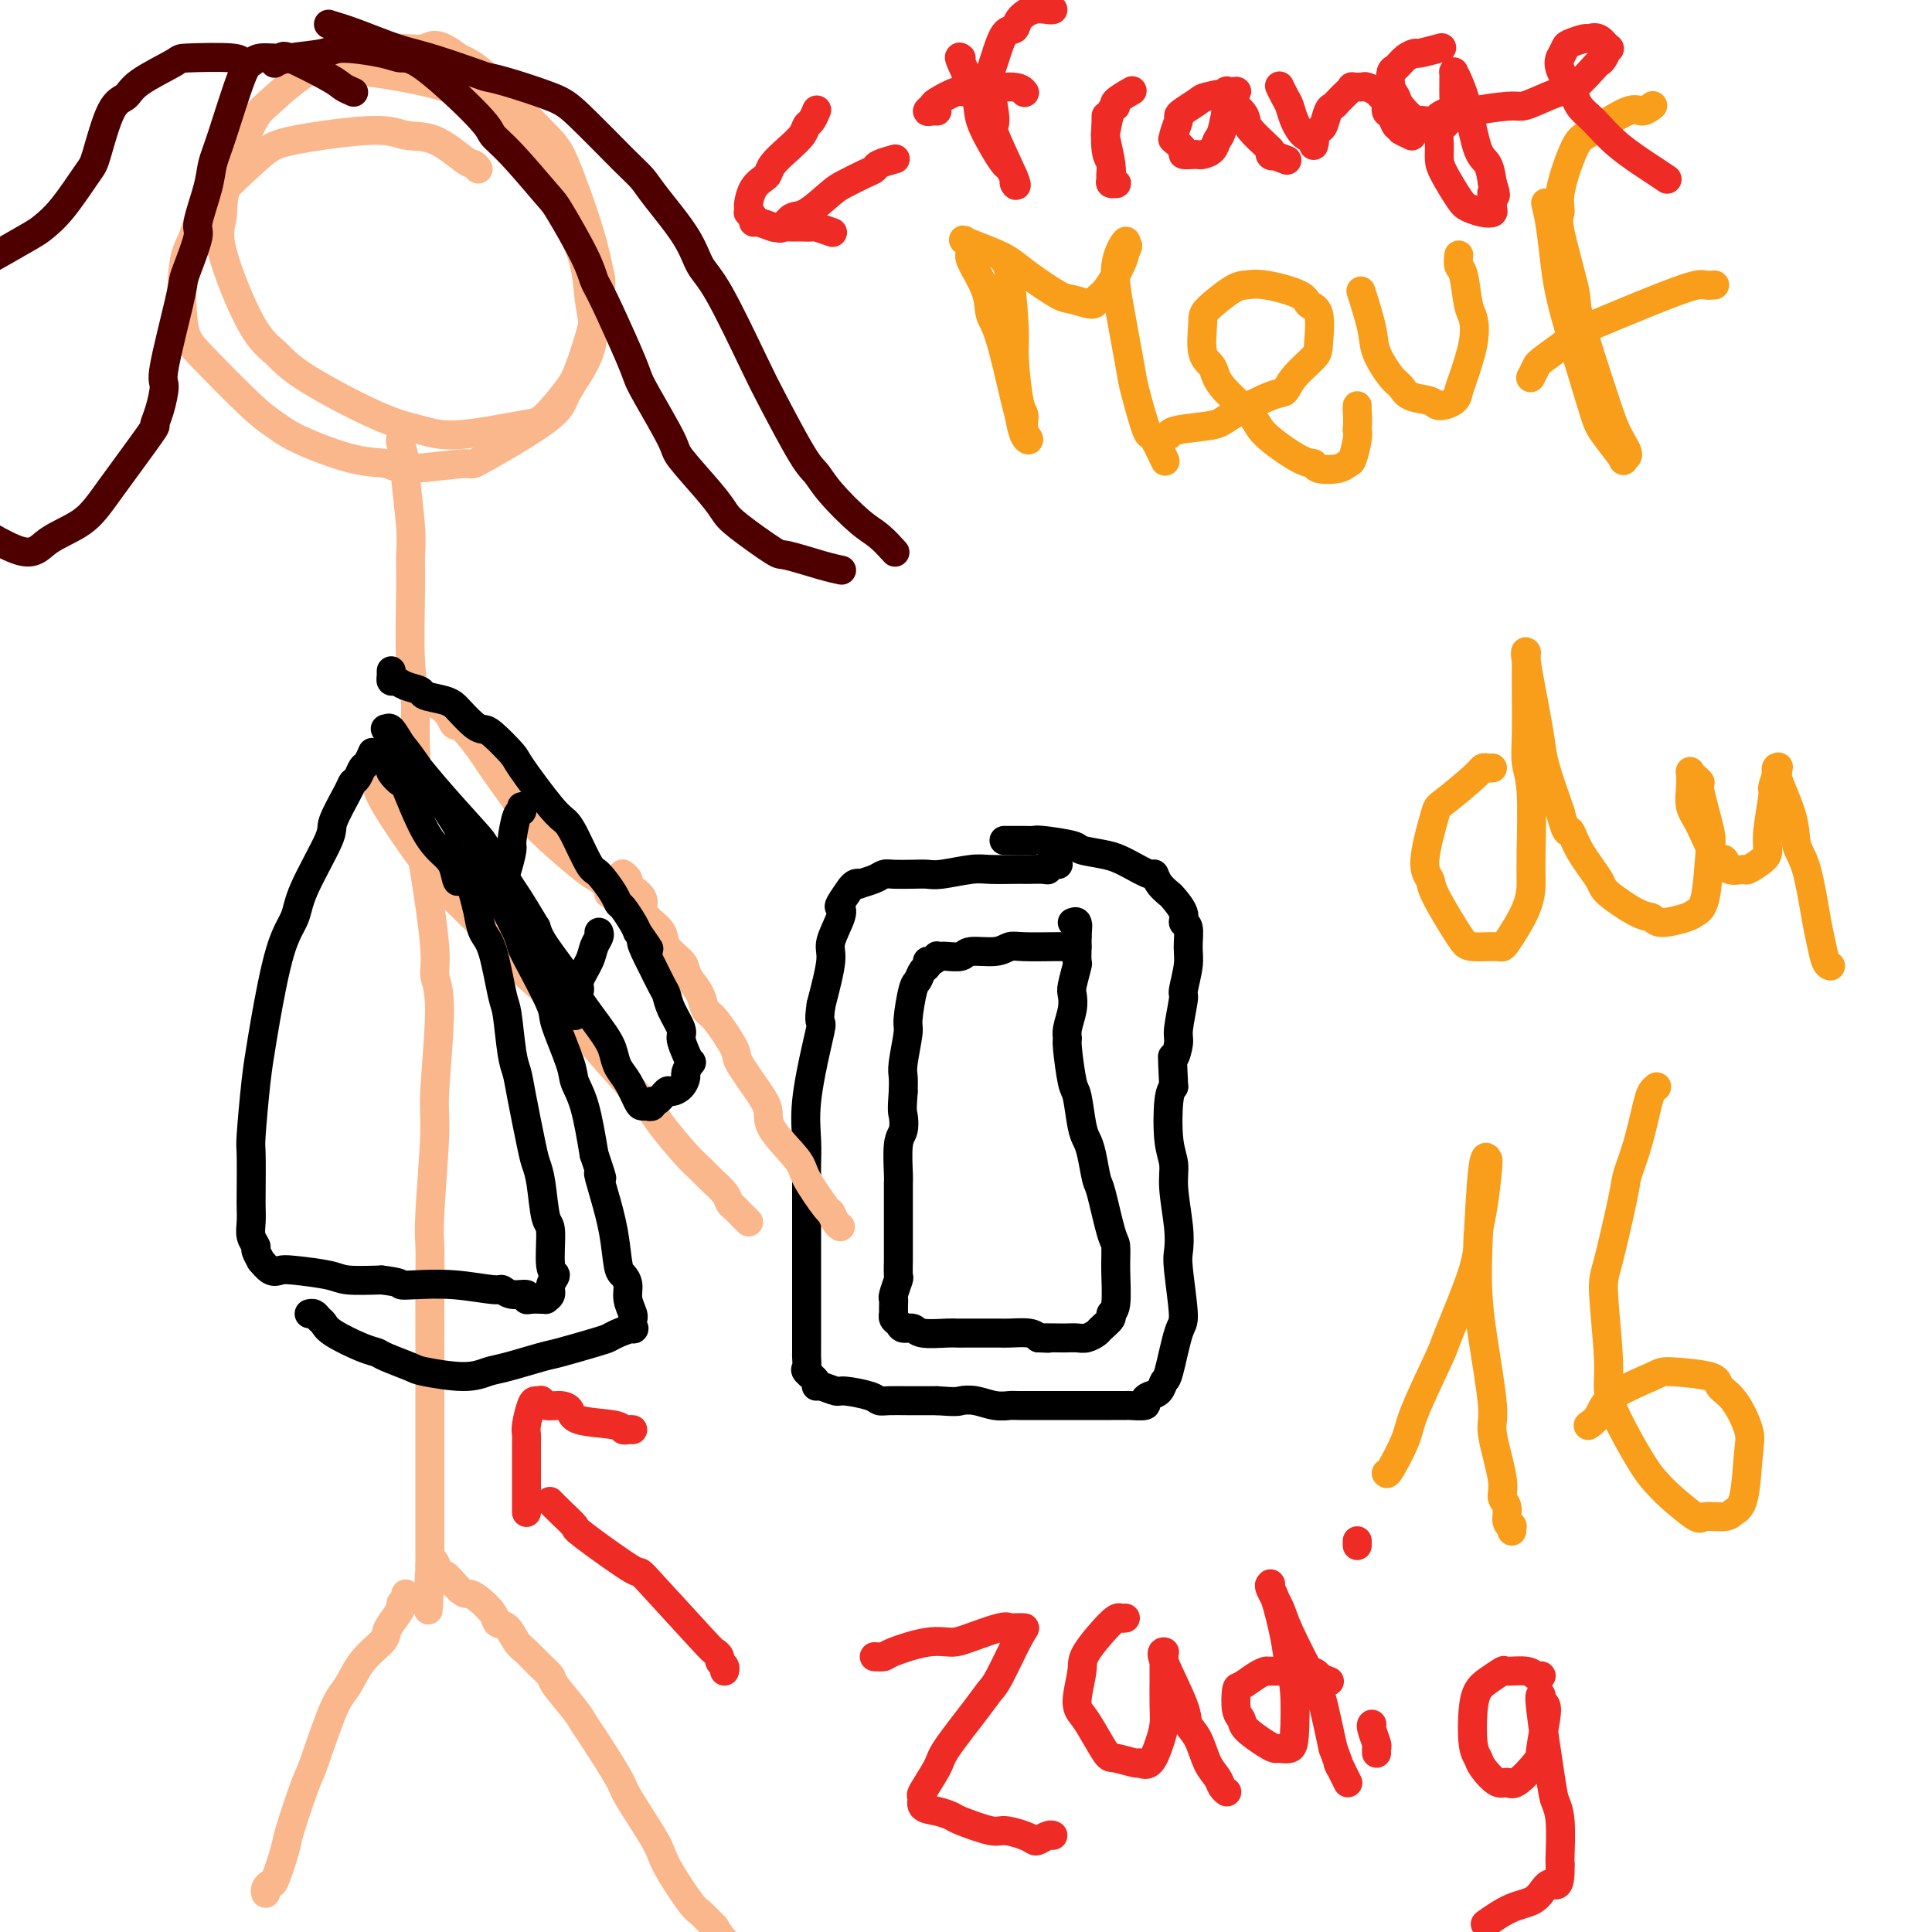 <svg viewBox='0 0 400 400' version='1.1' xmlns='http://www.w3.org/2000/svg' xmlns:xlink='http://www.w3.org/1999/xlink'><g fill='none' stroke='rgb(0,0,0)' stroke-width='6' stroke-linecap='round' stroke-linejoin='round'><path d='M219,179c0.082,-0.008 0.165,-0.016 0,0c-0.165,0.016 -0.576,0.057 -1,0c-0.424,-0.057 -0.859,-0.211 -1,0c-0.141,0.211 0.012,0.789 0,1c-0.012,0.211 -0.187,0.057 -1,0c-0.813,-0.057 -2.262,-0.016 -3,0c-0.738,0.016 -0.764,0.008 -1,0c-0.236,-0.008 -0.682,-0.016 -2,0c-1.318,0.016 -3.510,0.057 -5,0c-1.490,-0.057 -2.279,-0.211 -4,0c-1.721,0.211 -4.373,0.788 -6,1c-1.627,0.212 -2.230,0.060 -3,0c-0.770,-0.060 -1.706,-0.026 -3,0c-1.294,0.026 -2.945,0.046 -4,0c-1.055,-0.046 -1.515,-0.157 -2,0c-0.485,0.157 -0.996,0.583 -2,1c-1.004,0.417 -2.502,0.827 -3,1c-0.498,0.173 0.003,0.109 0,0c-0.003,-0.109 -0.509,-0.265 -1,0c-0.491,0.265 -0.967,0.950 -1,1c-0.033,0.050 0.375,-0.534 0,0c-0.375,0.534 -1.535,2.186 -2,3c-0.465,0.814 -0.235,0.790 0,1c0.235,0.210 0.475,0.654 0,2c-0.475,1.346 -1.666,3.593 -2,5c-0.334,1.407 0.190,1.973 0,4c-0.190,2.027 -1.095,5.513 -2,9'/><path d='M170,208c-0.591,4.000 -0.067,3.501 0,4c0.067,0.499 -0.322,1.996 -1,5c-0.678,3.004 -1.646,7.515 -2,11c-0.354,3.485 -0.095,5.945 0,8c0.095,2.055 0.025,3.705 0,5c-0.025,1.295 -0.007,2.234 0,3c0.007,0.766 0.002,1.358 0,3c-0.002,1.642 -0.000,4.335 0,6c0.000,1.665 0.000,2.302 0,3c-0.000,0.698 -0.000,1.458 0,3c0.000,1.542 0.000,3.867 0,5c-0.000,1.133 -0.000,1.073 0,2c0.000,0.927 0.000,2.840 0,4c-0.000,1.160 -0.000,1.567 0,2c0.000,0.433 0.001,0.894 0,2c-0.001,1.106 -0.002,2.859 0,4c0.002,1.141 0.008,1.671 0,2c-0.008,0.329 -0.031,0.456 0,1c0.031,0.544 0.114,1.504 0,2c-0.114,0.496 -0.426,0.529 0,1c0.426,0.471 1.592,1.379 2,2c0.408,0.621 0.060,0.954 0,1c-0.060,0.046 0.169,-0.194 1,0c0.831,0.194 2.265,0.823 3,1c0.735,0.177 0.770,-0.096 2,0c1.230,0.096 3.655,0.562 5,1c1.345,0.438 1.609,0.850 2,1c0.391,0.150 0.909,0.040 2,0c1.091,-0.040 2.755,-0.011 4,0c1.245,0.011 2.070,0.003 3,0c0.930,-0.003 1.965,-0.002 3,0'/><path d='M194,290c4.252,0.326 4.382,0.140 5,0c0.618,-0.140 1.726,-0.234 3,0c1.274,0.234 2.716,0.795 4,1c1.284,0.205 2.410,0.055 3,0c0.590,-0.055 0.645,-0.015 2,0c1.355,0.015 4.011,0.004 5,0c0.989,-0.004 0.313,-0.001 1,0c0.687,0.001 2.738,0.000 4,0c1.262,-0.000 1.736,-0.000 2,0c0.264,0.000 0.316,0.000 1,0c0.684,-0.000 1.998,-0.000 3,0c1.002,0.000 1.691,0.001 2,0c0.309,-0.001 0.236,-0.003 1,0c0.764,0.003 2.364,0.012 3,0c0.636,-0.012 0.307,-0.043 1,0c0.693,0.043 2.410,0.162 3,0c0.590,-0.162 0.055,-0.604 0,-1c-0.055,-0.396 0.370,-0.747 1,-1c0.630,-0.253 1.466,-0.407 2,-1c0.534,-0.593 0.766,-1.626 1,-2c0.234,-0.374 0.469,-0.091 1,-2c0.531,-1.909 1.359,-6.012 2,-8c0.641,-1.988 1.096,-1.861 1,-4c-0.096,-2.139 -0.743,-6.543 -1,-9c-0.257,-2.457 -0.125,-2.967 0,-4c0.125,-1.033 0.243,-2.588 0,-5c-0.243,-2.412 -0.847,-5.682 -1,-8c-0.153,-2.318 0.145,-3.683 0,-5c-0.145,-1.317 -0.731,-2.585 -1,-5c-0.269,-2.415 -0.220,-5.976 0,-8c0.220,-2.024 0.610,-2.512 1,-3'/><path d='M243,225c-0.375,-8.472 -0.312,-6.150 0,-6c0.312,0.150 0.872,-1.870 1,-3c0.128,-1.130 -0.176,-1.368 0,-3c0.176,-1.632 0.833,-4.658 1,-6c0.167,-1.342 -0.156,-0.999 0,-2c0.156,-1.001 0.790,-3.345 1,-5c0.210,-1.655 -0.003,-2.622 0,-4c0.003,-1.378 0.223,-3.166 0,-4c-0.223,-0.834 -0.889,-0.712 -1,-1c-0.111,-0.288 0.335,-0.985 0,-2c-0.335,-1.015 -1.449,-2.347 -2,-3c-0.551,-0.653 -0.539,-0.627 -1,-1c-0.461,-0.373 -1.393,-1.147 -2,-2c-0.607,-0.853 -0.887,-1.787 -1,-2c-0.113,-0.213 -0.059,0.294 -1,0c-0.941,-0.294 -2.877,-1.388 -4,-2c-1.123,-0.612 -1.432,-0.742 -2,-1c-0.568,-0.258 -1.395,-0.643 -3,-1c-1.605,-0.357 -3.990,-0.684 -5,-1c-1.010,-0.316 -0.646,-0.621 -2,-1c-1.354,-0.379 -4.425,-0.834 -6,-1c-1.575,-0.166 -1.655,-0.045 -2,0c-0.345,0.045 -0.954,0.012 -2,0c-1.046,-0.012 -2.528,-0.003 -3,0c-0.472,0.003 0.065,0.001 0,0c-0.065,-0.001 -0.733,-0.000 -1,0c-0.267,0.000 -0.134,0.000 0,0'/><path d='M223,196c-0.214,-0.001 -0.427,-0.001 -1,0c-0.573,0.001 -1.505,0.004 -2,0c-0.495,-0.004 -0.553,-0.016 -2,0c-1.447,0.016 -4.284,0.061 -6,0c-1.716,-0.061 -2.312,-0.227 -3,0c-0.688,0.227 -1.467,0.845 -3,1c-1.533,0.155 -3.821,-0.155 -5,0c-1.179,0.155 -1.248,0.774 -2,1c-0.752,0.226 -2.187,0.060 -3,0c-0.813,-0.060 -1.005,-0.012 -1,0c0.005,0.012 0.208,-0.012 0,0c-0.208,0.012 -0.825,0.059 -1,0c-0.175,-0.059 0.094,-0.224 0,0c-0.094,0.224 -0.550,0.838 -1,1c-0.450,0.162 -0.894,-0.126 -1,0c-0.106,0.126 0.125,0.668 0,1c-0.125,0.332 -0.607,0.455 -1,1c-0.393,0.545 -0.698,1.511 -1,2c-0.302,0.489 -0.603,0.500 -1,2c-0.397,1.500 -0.891,4.487 -1,6c-0.109,1.513 0.167,1.550 0,3c-0.167,1.450 -0.776,4.314 -1,6c-0.224,1.686 -0.064,2.196 0,3c0.064,0.804 0.032,1.902 0,3'/><path d='M187,226c-0.326,4.223 -0.140,4.279 0,5c0.140,0.721 0.234,2.105 0,3c-0.234,0.895 -0.795,1.300 -1,3c-0.205,1.700 -0.055,4.694 0,6c0.055,1.306 0.015,0.923 0,2c-0.015,1.077 -0.004,3.613 0,5c0.004,1.387 0.001,1.626 0,2c-0.001,0.374 -0.001,0.882 0,2c0.001,1.118 0.001,2.847 0,4c-0.001,1.153 -0.004,1.731 0,2c0.004,0.269 0.015,0.229 0,1c-0.015,0.771 -0.057,2.352 0,3c0.057,0.648 0.211,0.364 0,1c-0.211,0.636 -0.788,2.194 -1,3c-0.212,0.806 -0.058,0.860 0,1c0.058,0.140 0.019,0.366 0,1c-0.019,0.634 -0.017,1.677 0,2c0.017,0.323 0.050,-0.072 0,0c-0.050,0.072 -0.182,0.612 0,1c0.182,0.388 0.679,0.626 1,1c0.321,0.374 0.467,0.885 1,1c0.533,0.115 1.452,-0.165 2,0c0.548,0.165 0.724,0.776 2,1c1.276,0.224 3.651,0.060 5,0c1.349,-0.060 1.672,-0.016 2,0c0.328,0.016 0.662,0.004 2,0c1.338,-0.004 3.682,0.002 5,0c1.318,-0.002 1.611,-0.011 2,0c0.389,0.011 0.874,0.041 2,0c1.126,-0.041 2.893,-0.155 4,0c1.107,0.155 1.553,0.577 2,1'/><path d='M215,277c3.783,0.155 1.240,0.042 1,0c-0.240,-0.042 1.824,-0.015 3,0c1.176,0.015 1.466,0.016 2,0c0.534,-0.016 1.314,-0.049 2,0c0.686,0.049 1.279,0.182 2,0c0.721,-0.182 1.570,-0.677 2,-1c0.430,-0.323 0.441,-0.472 1,-1c0.559,-0.528 1.667,-1.434 2,-2c0.333,-0.566 -0.109,-0.793 0,-1c0.109,-0.207 0.769,-0.395 1,-2c0.231,-1.605 0.035,-4.626 0,-7c-0.035,-2.374 0.093,-4.102 0,-5c-0.093,-0.898 -0.406,-0.965 -1,-3c-0.594,-2.035 -1.469,-6.039 -2,-8c-0.531,-1.961 -0.720,-1.878 -1,-3c-0.280,-1.122 -0.652,-3.450 -1,-5c-0.348,-1.550 -0.671,-2.321 -1,-3c-0.329,-0.679 -0.662,-1.267 -1,-3c-0.338,-1.733 -0.680,-4.612 -1,-6c-0.320,-1.388 -0.618,-1.284 -1,-3c-0.382,-1.716 -0.848,-5.251 -1,-7c-0.152,-1.749 0.011,-1.712 0,-2c-0.011,-0.288 -0.195,-0.901 0,-2c0.195,-1.099 0.770,-2.684 1,-4c0.230,-1.316 0.114,-2.362 0,-3c-0.114,-0.638 -0.227,-0.867 0,-2c0.227,-1.133 0.793,-3.170 1,-4c0.207,-0.830 0.056,-0.454 0,-1c-0.056,-0.546 -0.016,-2.013 0,-3c0.016,-0.987 0.008,-1.493 0,-2'/><path d='M223,194c0.293,-3.951 0.027,-2.327 0,-2c-0.027,0.327 0.185,-0.643 0,-1c-0.185,-0.357 -0.767,-0.102 -1,0c-0.233,0.102 -0.116,0.051 0,0'/></g>
<g fill='none' stroke='rgb(251,183,140)' stroke-width='6' stroke-linecap='round' stroke-linejoin='round'><path d='M174,254c-0.309,-0.183 -0.618,-0.367 -1,-1c-0.382,-0.633 -0.839,-1.716 -1,-2c-0.161,-0.284 -0.028,0.230 -1,-1c-0.972,-1.230 -3.049,-4.206 -4,-6c-0.951,-1.794 -0.778,-2.407 -2,-4c-1.222,-1.593 -3.841,-4.166 -5,-6c-1.159,-1.834 -0.860,-2.929 -1,-4c-0.140,-1.071 -0.720,-2.117 -2,-4c-1.280,-1.883 -3.259,-4.604 -4,-6c-0.741,-1.396 -0.244,-1.466 -1,-3c-0.756,-1.534 -2.767,-4.533 -4,-6c-1.233,-1.467 -1.690,-1.403 -2,-2c-0.310,-0.597 -0.472,-1.853 -1,-3c-0.528,-1.147 -1.421,-2.183 -2,-3c-0.579,-0.817 -0.845,-1.416 -1,-2c-0.155,-0.584 -0.200,-1.154 -1,-2c-0.800,-0.846 -2.356,-1.970 -3,-3c-0.644,-1.030 -0.375,-1.967 -1,-3c-0.625,-1.033 -2.143,-2.161 -3,-3c-0.857,-0.839 -1.052,-1.391 -1,-2c0.052,-0.609 0.350,-1.277 0,-2c-0.350,-0.723 -1.348,-1.500 -2,-2c-0.652,-0.500 -0.959,-0.722 -1,-1c-0.041,-0.278 0.185,-0.611 0,-1c-0.185,-0.389 -0.781,-0.836 -1,-1c-0.219,-0.164 -0.063,-0.047 0,0c0.063,0.047 0.031,0.023 0,0'/><path d='M83,90c-0.009,0.422 -0.017,0.844 0,1c0.017,0.156 0.061,0.046 0,0c-0.061,-0.046 -0.227,-0.029 0,1c0.227,1.029 0.846,3.070 1,4c0.154,0.930 -0.156,0.750 0,3c0.156,2.250 0.778,6.929 1,10c0.222,3.071 0.045,4.534 0,6c-0.045,1.466 0.044,2.936 0,7c-0.044,4.064 -0.220,10.722 0,15c0.220,4.278 0.837,6.174 1,8c0.163,1.826 -0.130,3.580 0,9c0.130,5.420 0.681,14.507 1,19c0.319,4.493 0.407,4.394 1,8c0.593,3.606 1.691,10.918 2,15c0.309,4.082 -0.170,4.934 0,6c0.170,1.066 0.988,2.345 1,7c0.012,4.655 -0.781,12.687 -1,17c-0.219,4.313 0.138,4.908 0,9c-0.138,4.092 -0.769,11.682 -1,16c-0.231,4.318 -0.062,5.363 0,7c0.062,1.637 0.017,3.865 0,8c-0.017,4.135 -0.004,10.176 0,14c0.004,3.824 0.001,5.432 0,7c-0.001,1.568 -0.000,3.098 0,7c0.000,3.902 0.000,10.177 0,13c-0.000,2.823 -0.000,2.196 0,4c0.000,1.804 0.000,6.040 0,8c-0.000,1.960 -0.000,1.643 0,2c0.000,0.357 0.000,1.388 0,2c-0.000,0.612 -0.000,0.806 0,1'/><path d='M89,324c-0.426,17.944 -0.490,5.305 0,1c0.490,-4.305 1.533,-0.277 2,1c0.467,1.277 0.356,-0.199 1,0c0.644,0.199 2.041,2.071 3,3c0.959,0.929 1.478,0.915 2,1c0.522,0.085 1.046,0.267 2,1c0.954,0.733 2.338,2.015 3,3c0.662,0.985 0.603,1.671 1,2c0.397,0.329 1.248,0.301 2,1c0.752,0.699 1.403,2.124 2,3c0.597,0.876 1.140,1.203 2,2c0.860,0.797 2.037,2.062 3,3c0.963,0.938 1.711,1.547 2,2c0.289,0.453 0.120,0.748 1,2c0.880,1.252 2.809,3.460 4,5c1.191,1.540 1.643,2.411 2,3c0.357,0.589 0.620,0.895 2,3c1.380,2.105 3.876,6.009 5,8c1.124,1.991 0.875,2.067 2,4c1.125,1.933 3.623,5.721 5,8c1.377,2.279 1.631,3.050 2,4c0.369,0.950 0.851,2.079 2,4c1.149,1.921 2.963,4.632 4,6c1.037,1.368 1.296,1.391 2,2c0.704,0.609 1.852,1.805 3,3'/><path d='M148,399c5.393,8.416 1.876,3.457 1,2c-0.876,-1.457 0.889,0.589 2,2c1.111,1.411 1.568,2.188 2,3c0.432,0.812 0.838,1.661 1,2c0.162,0.339 0.081,0.170 0,0'/><path d='M84,330c0.127,0.319 0.255,0.638 0,1c-0.255,0.362 -0.892,0.767 -1,1c-0.108,0.233 0.312,0.294 0,1c-0.312,0.706 -1.357,2.059 -2,3c-0.643,0.941 -0.884,1.472 -1,2c-0.116,0.528 -0.108,1.052 -1,2c-0.892,0.948 -2.685,2.320 -4,4c-1.315,1.680 -2.153,3.669 -3,5c-0.847,1.331 -1.703,2.005 -3,5c-1.297,2.995 -3.034,8.313 -4,11c-0.966,2.687 -1.162,2.744 -2,5c-0.838,2.256 -2.319,6.712 -3,9c-0.681,2.288 -0.561,2.406 -1,4c-0.439,1.594 -1.438,4.662 -2,6c-0.562,1.338 -0.687,0.946 -1,1c-0.313,0.054 -0.815,0.553 -1,1c-0.185,0.447 -0.053,0.842 0,1c0.053,0.158 0.026,0.079 0,0'/><path d='M99,35c-0.336,-0.426 -0.672,-0.851 -1,-1c-0.328,-0.149 -0.647,-0.020 -2,-1c-1.353,-0.980 -3.741,-3.069 -6,-4c-2.259,-0.931 -4.388,-0.704 -6,-1c-1.612,-0.296 -2.707,-1.115 -7,-1c-4.293,0.115 -11.784,1.163 -16,2c-4.216,0.837 -5.156,1.462 -8,4c-2.844,2.538 -7.593,6.987 -10,10c-2.407,3.013 -2.472,4.589 -3,6c-0.528,1.411 -1.520,2.657 -2,6c-0.480,3.343 -0.449,8.784 0,12c0.449,3.216 1.314,4.207 4,7c2.686,2.793 7.192,7.388 10,10c2.808,2.612 3.920,3.241 5,4c1.080,0.759 2.130,1.649 5,3c2.870,1.351 7.559,3.164 11,4c3.441,0.836 5.633,0.696 7,1c1.367,0.304 1.909,1.054 5,1c3.091,-0.054 8.730,-0.910 11,-1c2.270,-0.090 1.169,0.587 4,-1c2.831,-1.587 9.593,-5.437 13,-8c3.407,-2.563 3.460,-3.839 4,-5c0.540,-1.161 1.568,-2.209 3,-6c1.432,-3.791 3.268,-10.327 4,-14c0.732,-3.673 0.360,-4.482 0,-6c-0.360,-1.518 -0.707,-3.744 -2,-8c-1.293,-4.256 -3.532,-10.543 -5,-14c-1.468,-3.457 -2.164,-4.085 -5,-7c-2.836,-2.915 -7.810,-8.119 -11,-11c-3.190,-2.881 -4.595,-3.441 -6,-4'/><path d='M95,12c-4.747,-3.840 -5.614,-2.440 -7,-2c-1.386,0.440 -3.290,-0.081 -7,0c-3.710,0.081 -9.228,0.766 -14,3c-4.772,2.234 -8.800,6.019 -11,8c-2.200,1.981 -2.571,2.158 -4,5c-1.429,2.842 -3.915,8.349 -5,12c-1.085,3.651 -0.768,5.445 -1,7c-0.232,1.555 -1.012,2.871 0,7c1.012,4.129 3.816,11.070 6,15c2.184,3.930 3.748,4.848 5,6c1.252,1.152 2.191,2.536 6,5c3.809,2.464 10.488,6.007 15,8c4.512,1.993 6.857,2.435 9,3c2.143,0.565 4.084,1.254 8,1c3.916,-0.254 9.809,-1.450 13,-2c3.191,-0.550 3.681,-0.454 6,-3c2.319,-2.546 6.467,-7.734 8,-12c1.533,-4.266 0.451,-7.610 0,-11c-0.451,-3.390 -0.271,-6.825 -3,-13c-2.729,-6.175 -8.367,-15.091 -12,-20c-3.633,-4.909 -5.261,-5.813 -7,-7c-1.739,-1.187 -3.590,-2.658 -8,-4c-4.410,-1.342 -11.380,-2.553 -15,-3c-3.620,-0.447 -3.892,-0.128 -4,0c-0.108,0.128 -0.054,0.064 0,0'/><path d='M126,185c0.185,-0.215 0.369,-0.431 0,-1c-0.369,-0.569 -1.293,-1.492 -2,-2c-0.707,-0.508 -1.198,-0.602 -3,-2c-1.802,-1.398 -4.914,-4.100 -7,-6c-2.086,-1.900 -3.147,-2.997 -4,-4c-0.853,-1.003 -1.500,-1.913 -3,-4c-1.500,-2.087 -3.855,-5.353 -5,-7c-1.145,-1.647 -1.080,-1.677 -2,-3c-0.920,-1.323 -2.827,-3.941 -4,-5c-1.173,-1.059 -1.614,-0.561 -2,-1c-0.386,-0.439 -0.717,-1.817 -2,-3c-1.283,-1.183 -3.519,-2.173 -5,-3c-1.481,-0.827 -2.206,-1.492 -3,-2c-0.794,-0.508 -1.655,-0.859 -2,-1c-0.345,-0.141 -0.172,-0.070 0,0'/><path d='M77,159c-0.095,0.675 -0.190,1.350 0,2c0.190,0.650 0.666,1.276 1,2c0.334,0.724 0.528,1.545 2,4c1.472,2.455 4.224,6.545 6,9c1.776,2.455 2.577,3.276 3,4c0.423,0.724 0.469,1.351 3,4c2.531,2.649 7.547,7.319 10,10c2.453,2.681 2.342,3.373 5,6c2.658,2.627 8.085,7.189 11,10c2.915,2.811 3.319,3.869 4,5c0.681,1.131 1.639,2.334 4,5c2.361,2.666 6.126,6.796 8,9c1.874,2.204 1.858,2.481 3,4c1.142,1.519 3.444,4.281 5,6c1.556,1.719 2.367,2.397 3,3c0.633,0.603 1.087,1.131 2,2c0.913,0.869 2.286,2.078 3,3c0.714,0.922 0.769,1.557 1,2c0.231,0.443 0.636,0.693 1,1c0.364,0.307 0.685,0.670 1,1c0.315,0.330 0.623,0.627 1,1c0.377,0.373 0.822,0.821 1,1c0.178,0.179 0.089,0.090 0,0'/></g>
<g fill='none' stroke='rgb(78,0,0)' stroke-width='6' stroke-linecap='round' stroke-linejoin='round'><path d='M73,19c0.198,0.085 0.396,0.170 0,0c-0.396,-0.170 -1.388,-0.597 -2,-1c-0.612,-0.403 -0.846,-0.784 -3,-2c-2.154,-1.216 -6.227,-3.268 -8,-4c-1.773,-0.732 -1.245,-0.146 -2,0c-0.755,0.146 -2.794,-0.149 -4,0c-1.206,0.149 -1.579,0.742 -2,1c-0.421,0.258 -0.891,0.181 -2,3c-1.109,2.819 -2.856,8.533 -4,12c-1.144,3.467 -1.686,4.686 -2,6c-0.314,1.314 -0.399,2.722 -1,5c-0.601,2.278 -1.717,5.426 -2,7c-0.283,1.574 0.266,1.574 0,3c-0.266,1.426 -1.349,4.276 -2,6c-0.651,1.724 -0.871,2.320 -1,3c-0.129,0.680 -0.169,1.444 -1,5c-0.831,3.556 -2.454,9.903 -3,13c-0.546,3.097 -0.014,2.942 0,4c0.014,1.058 -0.488,3.329 -1,5c-0.512,1.671 -1.032,2.743 -1,3c0.032,0.257 0.617,-0.300 -1,2c-1.617,2.300 -5.437,7.456 -8,11c-2.563,3.544 -3.869,5.477 -6,7c-2.131,1.523 -5.087,2.635 -7,4c-1.913,1.365 -2.784,2.983 -6,2c-3.216,-0.983 -8.776,-4.567 -11,-6c-2.224,-1.433 -1.112,-0.717 0,0'/><path d='M57,13c-0.144,0.093 -0.289,0.185 0,0c0.289,-0.185 1.011,-0.648 3,-1c1.989,-0.352 5.245,-0.593 7,-1c1.755,-0.407 2.008,-0.979 4,-1c1.992,-0.021 5.722,0.508 8,1c2.278,0.492 3.102,0.948 4,1c0.898,0.052 1.869,-0.301 5,2c3.131,2.301 8.421,7.257 11,10c2.579,2.743 2.445,3.272 3,4c0.555,0.728 1.798,1.655 4,4c2.202,2.345 5.364,6.108 7,8c1.636,1.892 1.748,1.913 3,4c1.252,2.087 3.645,6.239 5,9c1.355,2.761 1.672,4.130 2,5c0.328,0.870 0.666,1.242 2,4c1.334,2.758 3.662,7.903 5,11c1.338,3.097 1.685,4.145 2,5c0.315,0.855 0.598,1.517 2,4c1.402,2.483 3.921,6.787 5,9c1.079,2.213 0.717,2.334 2,4c1.283,1.666 4.212,4.875 6,7c1.788,2.125 2.435,3.164 3,4c0.565,0.836 1.049,1.467 3,3c1.951,1.533 5.370,3.966 7,5c1.630,1.034 1.470,0.669 3,1c1.530,0.331 4.750,1.357 7,2c2.250,0.643 3.529,0.904 4,1c0.471,0.096 0.135,0.027 0,0c-0.135,-0.027 -0.067,-0.014 0,0'/><path d='M68,5c1.775,0.544 3.549,1.088 6,2c2.451,0.912 5.578,2.193 8,3c2.422,0.807 4.139,1.140 7,2c2.861,0.860 6.864,2.248 9,3c2.136,0.752 2.403,0.869 3,1c0.597,0.131 1.525,0.275 4,1c2.475,0.725 6.497,2.031 9,3c2.503,0.969 3.486,1.601 6,4c2.514,2.399 6.560,6.564 9,9c2.440,2.436 3.275,3.142 4,4c0.725,0.858 1.339,1.867 3,4c1.661,2.133 4.370,5.389 6,8c1.630,2.611 2.180,4.576 3,6c0.820,1.424 1.910,2.306 4,6c2.090,3.694 5.179,10.201 7,14c1.821,3.799 2.374,4.891 4,8c1.626,3.109 4.325,8.235 6,11c1.675,2.765 2.327,3.169 3,4c0.673,0.831 1.368,2.090 3,4c1.632,1.910 4.200,4.471 6,6c1.800,1.529 2.831,2.027 4,3c1.169,0.973 2.477,2.421 3,3c0.523,0.579 0.262,0.290 0,0'/><path d='M51,13c-0.459,0.112 -0.917,0.224 -1,0c-0.083,-0.224 0.211,-0.785 -2,-1c-2.211,-0.215 -6.927,-0.083 -9,0c-2.073,0.083 -1.504,0.117 -3,1c-1.496,0.883 -5.056,2.616 -7,4c-1.944,1.384 -2.273,2.418 -3,3c-0.727,0.582 -1.851,0.713 -3,3c-1.149,2.287 -2.323,6.732 -3,9c-0.677,2.268 -0.857,2.359 -2,4c-1.143,1.641 -3.248,4.832 -5,7c-1.752,2.168 -3.151,3.313 -4,4c-0.849,0.687 -1.147,0.918 -3,2c-1.853,1.082 -5.261,3.017 -7,4c-1.739,0.983 -1.808,1.013 -4,1c-2.192,-0.013 -6.507,-0.070 -9,0c-2.493,0.070 -3.163,0.266 -4,0c-0.837,-0.266 -1.841,-0.995 -3,-1c-1.159,-0.005 -2.474,0.713 -3,1c-0.526,0.287 -0.263,0.144 0,0'/></g>
<g fill='none' stroke='rgb(249,158,27)' stroke-width='6' stroke-linecap='round' stroke-linejoin='round'><path d='M208,54c-0.081,-0.036 -0.163,-0.073 0,0c0.163,0.073 0.570,0.255 1,3c0.430,2.745 0.885,8.051 1,11c0.115,2.949 -0.108,3.540 0,6c0.108,2.460 0.548,6.789 1,9c0.452,2.211 0.916,2.305 1,3c0.084,0.695 -0.213,1.990 0,3c0.213,1.010 0.938,1.736 1,2c0.062,0.264 -0.537,0.067 -1,-1c-0.463,-1.067 -0.790,-3.003 -1,-4c-0.210,-0.997 -0.302,-1.055 -1,-4c-0.698,-2.945 -2.000,-8.777 -3,-12c-1.000,-3.223 -1.696,-3.837 -2,-5c-0.304,-1.163 -0.215,-2.873 -1,-5c-0.785,-2.127 -2.444,-4.669 -3,-6c-0.556,-1.331 -0.011,-1.451 0,-2c0.011,-0.549 -0.513,-1.527 -1,-2c-0.487,-0.473 -0.937,-0.442 0,0c0.937,0.442 3.260,1.294 5,2c1.740,0.706 2.897,1.266 4,2c1.103,0.734 2.151,1.644 4,3c1.849,1.356 4.500,3.159 6,4c1.500,0.841 1.848,0.721 3,1c1.152,0.279 3.107,0.959 4,1c0.893,0.041 0.724,-0.556 1,-1c0.276,-0.444 0.997,-0.735 2,-2c1.003,-1.265 2.286,-3.504 3,-5c0.714,-1.496 0.857,-2.248 1,-3'/><path d='M233,52c1.048,-1.818 0.169,-0.863 0,-1c-0.169,-0.137 0.373,-1.367 0,-1c-0.373,0.367 -1.663,2.329 -2,5c-0.337,2.671 0.277,6.050 1,10c0.723,3.950 1.554,8.470 2,11c0.446,2.530 0.505,3.071 1,5c0.495,1.929 1.425,5.246 2,7c0.575,1.754 0.793,1.944 1,2c0.207,0.056 0.402,-0.023 1,1c0.598,1.023 1.599,3.150 2,4c0.401,0.850 0.200,0.425 0,0'/><path d='M242,90c-0.031,0.091 -0.062,0.181 0,0c0.062,-0.181 0.215,-0.635 2,-1c1.785,-0.365 5.200,-0.641 7,-1c1.800,-0.359 1.985,-0.799 4,-2c2.015,-1.201 5.860,-3.161 8,-4c2.140,-0.839 2.575,-0.557 3,-1c0.425,-0.443 0.839,-1.609 2,-3c1.161,-1.391 3.070,-3.005 4,-4c0.930,-0.995 0.881,-1.370 1,-3c0.119,-1.630 0.404,-4.514 0,-6c-0.404,-1.486 -1.498,-1.575 -2,-2c-0.502,-0.425 -0.411,-1.186 -2,-2c-1.589,-0.814 -4.856,-1.680 -7,-2c-2.144,-0.320 -3.165,-0.094 -4,0c-0.835,0.094 -1.485,0.054 -3,1c-1.515,0.946 -3.896,2.876 -5,4c-1.104,1.124 -0.930,1.442 -1,3c-0.070,1.558 -0.386,4.357 0,6c0.386,1.643 1.472,2.129 2,3c0.528,0.871 0.499,2.127 2,4c1.501,1.873 4.532,4.362 6,6c1.468,1.638 1.373,2.426 3,4c1.627,1.574 4.975,3.935 7,5c2.025,1.065 2.728,0.835 3,1c0.272,0.165 0.115,0.724 1,1c0.885,0.276 2.812,0.267 4,0c1.188,-0.267 1.638,-0.793 2,-1c0.362,-0.207 0.636,-0.094 1,-1c0.364,-0.906 0.818,-2.830 1,-4c0.182,-1.170 0.091,-1.585 0,-2'/><path d='M281,89c0.155,-1.774 0.042,-3.208 0,-4c-0.042,-0.792 -0.012,-0.940 0,-1c0.012,-0.060 0.006,-0.030 0,0'/><path d='M282,61c-0.217,-0.678 -0.434,-1.357 0,0c0.434,1.357 1.517,4.749 2,7c0.483,2.251 0.364,3.362 1,5c0.636,1.638 2.028,3.802 3,5c0.972,1.198 1.525,1.429 2,2c0.475,0.571 0.873,1.481 2,2c1.127,0.519 2.983,0.645 4,1c1.017,0.355 1.194,0.939 2,1c0.806,0.061 2.241,-0.400 3,-1c0.759,-0.600 0.841,-1.340 1,-2c0.159,-0.660 0.394,-1.242 1,-3c0.606,-1.758 1.584,-4.693 2,-7c0.416,-2.307 0.269,-3.984 0,-5c-0.269,-1.016 -0.660,-1.369 -1,-3c-0.340,-1.631 -0.627,-4.540 -1,-6c-0.373,-1.460 -0.831,-1.470 -1,-2c-0.169,-0.530 -0.048,-1.580 0,-2c0.048,-0.420 0.024,-0.210 0,0'/><path d='M320,42c0.333,1.384 0.666,2.769 1,5c0.334,2.231 0.668,5.309 1,8c0.332,2.691 0.661,4.995 2,10c1.339,5.005 3.688,12.711 5,17c1.312,4.289 1.586,5.163 2,6c0.414,0.837 0.967,1.639 2,3c1.033,1.361 2.547,3.282 3,4c0.453,0.718 -0.156,0.234 0,0c0.156,-0.234 1.078,-0.217 1,-1c-0.078,-0.783 -1.157,-2.367 -2,-4c-0.843,-1.633 -1.451,-3.314 -3,-8c-1.549,-4.686 -4.038,-12.375 -5,-16c-0.962,-3.625 -0.395,-3.186 -1,-6c-0.605,-2.814 -2.380,-8.880 -3,-12c-0.620,-3.120 -0.084,-3.295 0,-4c0.084,-0.705 -0.283,-1.942 0,-4c0.283,-2.058 1.216,-4.939 2,-7c0.784,-2.061 1.419,-3.302 2,-4c0.581,-0.698 1.109,-0.853 3,-2c1.891,-1.147 5.146,-3.287 7,-4c1.854,-0.713 2.307,0.000 3,0c0.693,-0.000 1.627,-0.714 2,-1c0.373,-0.286 0.187,-0.143 0,0'/><path d='M355,59c-0.700,0.054 -1.399,0.109 -2,0c-0.601,-0.109 -1.102,-0.381 -5,1c-3.898,1.381 -11.192,4.416 -15,6c-3.808,1.584 -4.131,1.717 -6,3c-1.869,1.283 -5.284,3.715 -7,5c-1.716,1.285 -1.731,1.423 -2,2c-0.269,0.577 -0.791,1.593 -1,2c-0.209,0.407 -0.104,0.203 0,0'/><path d='M309,159c-0.324,0.022 -0.649,0.044 -1,0c-0.351,-0.044 -0.730,-0.153 -1,0c-0.270,0.153 -0.433,0.569 -2,2c-1.567,1.431 -4.539,3.877 -6,5c-1.461,1.123 -1.412,0.923 -2,3c-0.588,2.077 -1.815,6.430 -2,9c-0.185,2.570 0.671,3.358 1,4c0.329,0.642 0.130,1.138 1,3c0.870,1.862 2.807,5.089 4,7c1.193,1.911 1.640,2.505 2,3c0.360,0.495 0.632,0.891 2,1c1.368,0.109 3.830,-0.070 5,0c1.170,0.070 1.046,0.389 2,-1c0.954,-1.389 2.984,-4.485 4,-7c1.016,-2.515 1.018,-4.450 1,-6c-0.018,-1.550 -0.057,-2.715 0,-6c0.057,-3.285 0.212,-8.689 0,-12c-0.212,-3.311 -0.789,-4.530 -1,-6c-0.211,-1.470 -0.057,-3.193 0,-6c0.057,-2.807 0.015,-6.700 0,-9c-0.015,-2.300 -0.004,-3.008 0,-4c0.004,-0.992 -0.001,-2.268 0,-3c0.001,-0.732 0.007,-0.920 0,-1c-0.007,-0.080 -0.027,-0.052 0,0c0.027,0.052 0.100,0.127 0,0c-0.100,-0.127 -0.372,-0.457 0,2c0.372,2.457 1.388,7.700 2,11c0.612,3.300 0.819,4.658 1,6c0.181,1.342 0.338,2.669 1,5c0.662,2.331 1.831,5.665 3,9'/><path d='M323,168c1.477,5.703 1.669,3.959 2,4c0.331,0.041 0.799,1.866 2,4c1.201,2.134 3.134,4.576 4,6c0.866,1.424 0.666,1.829 2,3c1.334,1.171 4.202,3.110 6,4c1.798,0.890 2.527,0.733 3,1c0.473,0.267 0.690,0.959 2,1c1.310,0.041 3.712,-0.567 5,-1c1.288,-0.433 1.462,-0.691 2,-1c0.538,-0.309 1.441,-0.671 2,-3c0.559,-2.329 0.774,-6.627 1,-9c0.226,-2.373 0.463,-2.821 0,-5c-0.463,-2.179 -1.627,-6.089 -2,-8c-0.373,-1.911 0.044,-1.825 0,-2c-0.044,-0.175 -0.549,-0.612 -1,-1c-0.451,-0.388 -0.848,-0.725 -1,-1c-0.152,-0.275 -0.060,-0.486 0,0c0.060,0.486 0.086,1.669 0,3c-0.086,1.331 -0.285,2.809 0,4c0.285,1.191 1.054,2.094 2,4c0.946,1.906 2.069,4.814 3,6c0.931,1.186 1.671,0.652 2,1c0.329,0.348 0.246,1.580 1,2c0.754,0.420 2.345,0.027 3,0c0.655,-0.027 0.376,0.311 1,0c0.624,-0.311 2.152,-1.272 3,-2c0.848,-0.728 1.014,-1.223 1,-2c-0.014,-0.777 -0.210,-1.837 0,-4c0.210,-2.163 0.826,-5.428 1,-7c0.174,-1.572 -0.093,-1.449 0,-2c0.093,-0.551 0.547,-1.775 1,-3'/><path d='M368,160c0.452,-2.720 0.081,-0.520 0,0c-0.081,0.520 0.128,-0.639 0,-1c-0.128,-0.361 -0.592,0.077 0,2c0.592,1.923 2.238,5.332 3,8c0.762,2.668 0.638,4.596 1,6c0.362,1.404 1.211,2.285 2,5c0.789,2.715 1.518,7.263 2,10c0.482,2.737 0.717,3.661 1,5c0.283,1.339 0.615,3.091 1,4c0.385,0.909 0.824,0.974 1,1c0.176,0.026 0.088,0.013 0,0'/><path d='M287,305c0.105,0.160 0.209,0.320 1,-1c0.791,-1.320 2.268,-4.120 3,-6c0.732,-1.880 0.717,-2.840 2,-6c1.283,-3.160 3.863,-8.518 5,-11c1.137,-2.482 0.830,-2.087 2,-5c1.170,-2.913 3.816,-9.134 5,-13c1.184,-3.866 0.905,-5.376 1,-7c0.095,-1.624 0.562,-3.362 1,-6c0.438,-2.638 0.847,-6.177 1,-8c0.153,-1.823 0.052,-1.929 0,-2c-0.052,-0.071 -0.053,-0.107 0,0c0.053,0.107 0.159,0.357 0,0c-0.159,-0.357 -0.585,-1.322 -1,2c-0.415,3.322 -0.821,10.932 -1,16c-0.179,5.068 -0.131,7.595 0,10c0.131,2.405 0.346,4.689 1,9c0.654,4.311 1.749,10.648 2,14c0.251,3.352 -0.340,3.717 0,6c0.340,2.283 1.612,6.482 2,9c0.388,2.518 -0.106,3.353 0,4c0.106,0.647 0.813,1.105 1,2c0.187,0.895 -0.146,2.226 0,3c0.146,0.774 0.771,0.991 1,1c0.229,0.009 0.062,-0.190 0,0c-0.062,0.190 -0.018,0.769 0,1c0.018,0.231 0.009,0.116 0,0'/><path d='M343,225c-0.354,0.281 -0.709,0.562 -1,1c-0.291,0.438 -0.519,1.034 -1,3c-0.481,1.966 -1.216,5.301 -2,8c-0.784,2.699 -1.618,4.763 -2,6c-0.382,1.237 -0.314,1.649 -1,5c-0.686,3.351 -2.128,9.641 -3,13c-0.872,3.359 -1.174,3.788 -1,7c0.174,3.212 0.823,9.206 1,13c0.177,3.794 -0.118,5.388 0,7c0.118,1.612 0.648,3.242 2,6c1.352,2.758 3.525,6.644 5,9c1.475,2.356 2.251,3.182 3,4c0.749,0.818 1.471,1.628 3,3c1.529,1.372 3.867,3.307 5,4c1.133,0.693 1.063,0.145 2,0c0.937,-0.145 2.880,0.113 4,0c1.120,-0.113 1.416,-0.597 2,-1c0.584,-0.403 1.455,-0.727 2,-3c0.545,-2.273 0.763,-6.496 1,-9c0.237,-2.504 0.494,-3.288 0,-5c-0.494,-1.712 -1.740,-4.353 -3,-6c-1.260,-1.647 -2.533,-2.300 -3,-3c-0.467,-0.700 -0.127,-1.446 -2,-2c-1.873,-0.554 -5.959,-0.915 -8,-1c-2.041,-0.085 -2.036,0.107 -4,1c-1.964,0.893 -5.898,2.487 -8,4c-2.102,1.513 -2.374,2.946 -3,4c-0.626,1.054 -1.608,1.730 -2,2c-0.392,0.270 -0.196,0.135 0,0'/></g>
<g fill='none' stroke='rgb(0,0,0)' stroke-width='6' stroke-linecap='round' stroke-linejoin='round'><path d='M77,156c0.089,-0.211 0.178,-0.421 0,0c-0.178,0.421 -0.623,1.474 -1,2c-0.377,0.526 -0.687,0.526 -1,1c-0.313,0.474 -0.629,1.422 -1,2c-0.371,0.578 -0.796,0.786 -1,1c-0.204,0.214 -0.186,0.433 -1,2c-0.814,1.567 -2.461,4.482 -3,6c-0.539,1.518 0.031,1.638 -1,4c-1.031,2.362 -3.663,6.966 -5,10c-1.337,3.034 -1.380,4.499 -2,6c-0.620,1.501 -1.816,3.037 -3,7c-1.184,3.963 -2.356,10.354 -3,14c-0.644,3.646 -0.761,4.546 -1,6c-0.239,1.454 -0.600,3.463 -1,7c-0.400,3.537 -0.839,8.603 -1,11c-0.161,2.397 -0.044,2.126 0,4c0.044,1.874 0.016,5.893 0,8c-0.016,2.107 -0.019,2.303 0,3c0.019,0.697 0.062,1.893 0,3c-0.062,1.107 -0.228,2.123 0,3c0.228,0.877 0.852,1.616 1,2c0.148,0.384 -0.178,0.415 0,1c0.178,0.585 0.862,1.725 1,2c0.138,0.275 -0.269,-0.316 0,0c0.269,0.316 1.213,1.538 2,2c0.787,0.462 1.418,0.162 2,0c0.582,-0.162 1.115,-0.188 3,0c1.885,0.188 5.123,0.589 7,1c1.877,0.411 2.393,0.832 4,1c1.607,0.168 4.303,0.084 7,0'/><path d='M79,265c4.379,0.531 3.827,0.859 4,1c0.173,0.141 1.070,0.094 3,0c1.930,-0.094 4.893,-0.237 8,0c3.107,0.237 6.359,0.852 8,1c1.641,0.148 1.671,-0.171 2,0c0.329,0.171 0.958,0.830 2,1c1.042,0.170 2.499,-0.151 3,0c0.501,0.151 0.047,0.772 0,1c-0.047,0.228 0.312,0.062 1,0c0.688,-0.062 1.705,-0.019 2,0c0.295,0.019 -0.133,0.014 0,0c0.133,-0.014 0.825,-0.035 1,0c0.175,0.035 -0.167,0.128 0,0c0.167,-0.128 0.844,-0.476 1,-1c0.156,-0.524 -0.210,-1.224 0,-2c0.210,-0.776 0.996,-1.628 1,-2c0.004,-0.372 -0.773,-0.263 -1,-2c-0.227,-1.737 0.095,-5.319 0,-7c-0.095,-1.681 -0.607,-1.461 -1,-3c-0.393,-1.539 -0.669,-4.838 -1,-7c-0.331,-2.162 -0.719,-3.185 -1,-4c-0.281,-0.815 -0.457,-1.420 -1,-4c-0.543,-2.580 -1.454,-7.136 -2,-10c-0.546,-2.864 -0.726,-4.038 -1,-5c-0.274,-0.962 -0.640,-1.712 -1,-4c-0.360,-2.288 -0.712,-6.113 -1,-8c-0.288,-1.887 -0.510,-1.836 -1,-4c-0.490,-2.164 -1.247,-6.544 -2,-9c-0.753,-2.456 -1.501,-2.987 -2,-4c-0.499,-1.013 -0.750,-2.506 -1,-4'/><path d='M99,189c-3.185,-13.413 -3.649,-8.447 -4,-7c-0.351,1.447 -0.589,-0.626 -1,-2c-0.411,-1.374 -0.993,-2.049 -2,-3c-1.007,-0.951 -2.438,-2.177 -4,-5c-1.562,-2.823 -3.256,-7.243 -4,-9c-0.744,-1.757 -0.539,-0.853 -1,-1c-0.461,-0.147 -1.588,-1.346 -2,-2c-0.412,-0.654 -0.111,-0.764 0,-1c0.111,-0.236 0.030,-0.599 0,-1c-0.030,-0.401 -0.008,-0.839 0,-1c0.008,-0.161 0.002,-0.046 0,0c-0.002,0.046 -0.001,0.023 0,0'/></g>
<g fill='none' stroke='rgb(238,43,36)' stroke-width='6' stroke-linecap='round' stroke-linejoin='round'><path d='M131,296c-0.317,-0.026 -0.634,-0.052 -1,0c-0.366,0.052 -0.782,0.182 -1,0c-0.218,-0.182 -0.237,-0.675 -2,-1c-1.763,-0.325 -5.271,-0.483 -7,-1c-1.729,-0.517 -1.678,-1.392 -2,-2c-0.322,-0.608 -1.018,-0.947 -2,-1c-0.982,-0.053 -2.252,0.182 -3,0c-0.748,-0.182 -0.975,-0.782 -1,-1c-0.025,-0.218 0.151,-0.056 0,0c-0.151,0.056 -0.629,0.004 -1,0c-0.371,-0.004 -0.635,0.038 -1,1c-0.365,0.962 -0.830,2.843 -1,4c-0.170,1.157 -0.046,1.589 0,2c0.046,0.411 0.012,0.799 0,2c-0.012,1.201 -0.003,3.213 0,4c0.003,0.787 0.001,0.350 0,1c-0.001,0.650 -0.000,2.388 0,3c0.000,0.612 0.000,0.098 0,0c-0.000,-0.098 -0.000,0.221 0,1c0.000,0.779 0.000,2.017 0,3c-0.000,0.983 -0.000,1.709 0,2c0.000,0.291 0.000,0.145 0,0'/><path d='M114,311c-0.130,-0.136 -0.260,-0.272 0,0c0.260,0.272 0.911,0.951 2,2c1.089,1.049 2.618,2.467 3,3c0.382,0.533 -0.382,0.180 2,2c2.382,1.820 7.910,5.811 10,7c2.090,1.189 0.741,-0.425 3,2c2.259,2.425 8.126,8.887 11,12c2.874,3.113 2.756,2.876 3,3c0.244,0.124 0.850,0.608 1,1c0.150,0.392 -0.156,0.693 0,1c0.156,0.307 0.773,0.621 1,1c0.227,0.379 0.065,0.823 0,1c-0.065,0.177 -0.032,0.089 0,0'/><path d='M181,343c0.796,0.052 1.592,0.103 2,0c0.408,-0.103 0.428,-0.361 2,-1c1.572,-0.639 4.698,-1.660 7,-2c2.302,-0.340 3.781,-0.000 5,0c1.219,0.000 2.176,-0.340 4,-1c1.824,-0.660 4.513,-1.641 6,-2c1.487,-0.359 1.772,-0.097 2,0c0.228,0.097 0.399,0.028 1,0c0.601,-0.028 1.634,-0.014 2,0c0.366,0.014 0.066,0.027 -1,2c-1.066,1.973 -2.899,5.904 -4,8c-1.101,2.096 -1.469,2.356 -2,3c-0.531,0.644 -1.224,1.673 -3,4c-1.776,2.327 -4.636,5.951 -6,8c-1.364,2.049 -1.233,2.524 -2,4c-0.767,1.476 -2.433,3.954 -3,5c-0.567,1.046 -0.034,0.660 0,1c0.034,0.340 -0.429,1.405 0,2c0.429,0.595 1.751,0.719 3,1c1.249,0.281 2.425,0.719 3,1c0.575,0.281 0.550,0.404 2,1c1.450,0.596 4.377,1.663 6,2c1.623,0.337 1.944,-0.057 3,0c1.056,0.057 2.847,0.565 4,1c1.153,0.435 1.668,0.796 2,1c0.332,0.204 0.481,0.251 1,0c0.519,-0.251 1.409,-0.798 2,-1c0.591,-0.202 0.883,-0.058 1,0c0.117,0.058 0.058,0.029 0,0'/><path d='M233,335c-0.342,0.048 -0.685,0.096 -1,0c-0.315,-0.096 -0.604,-0.335 -2,1c-1.396,1.335 -3.900,4.245 -5,6c-1.100,1.755 -0.796,2.355 -1,4c-0.204,1.645 -0.916,4.335 -1,6c-0.084,1.665 0.461,2.307 1,3c0.539,0.693 1.071,1.439 2,3c0.929,1.561 2.255,3.938 3,5c0.745,1.062 0.910,0.809 2,1c1.090,0.191 3.105,0.827 4,1c0.895,0.173 0.671,-0.118 1,0c0.329,0.118 1.213,0.645 2,0c0.787,-0.645 1.479,-2.461 2,-4c0.521,-1.539 0.872,-2.801 1,-4c0.128,-1.199 0.034,-2.335 0,-4c-0.034,-1.665 -0.010,-3.858 0,-5c0.010,-1.142 0.004,-1.234 0,-2c-0.004,-0.766 -0.005,-2.206 0,-3c0.005,-0.794 0.016,-0.943 0,-1c-0.016,-0.057 -0.058,-0.024 0,0c0.058,0.024 0.218,0.038 0,0c-0.218,-0.038 -0.813,-0.127 0,2c0.813,2.127 3.034,6.471 4,9c0.966,2.529 0.678,3.245 1,4c0.322,0.755 1.253,1.551 2,3c0.747,1.449 1.311,3.551 2,5c0.689,1.449 1.504,2.244 2,3c0.496,0.756 0.672,1.473 1,2c0.328,0.527 0.808,0.865 1,1c0.192,0.135 0.096,0.068 0,0'/><path d='M275,348c0.219,0.083 0.438,0.165 0,0c-0.438,-0.165 -1.534,-0.578 -2,-1c-0.466,-0.422 -0.303,-0.852 -2,-1c-1.697,-0.148 -5.253,-0.015 -7,0c-1.747,0.015 -1.684,-0.088 -2,0c-0.316,0.088 -1.009,0.366 -2,1c-0.991,0.634 -2.279,1.625 -3,2c-0.721,0.375 -0.873,0.135 -1,1c-0.127,0.865 -0.227,2.834 0,4c0.227,1.166 0.781,1.527 1,2c0.219,0.473 0.104,1.056 1,2c0.896,0.944 2.804,2.250 4,3c1.196,0.750 1.680,0.945 2,1c0.320,0.055 0.475,-0.031 1,0c0.525,0.031 1.421,0.179 2,0c0.579,-0.179 0.842,-0.686 1,-3c0.158,-2.314 0.210,-6.437 0,-9c-0.210,-2.563 -0.683,-3.566 -1,-5c-0.317,-1.434 -0.477,-3.298 -1,-6c-0.523,-2.702 -1.410,-6.240 -2,-8c-0.590,-1.760 -0.883,-1.741 -1,-2c-0.117,-0.259 -0.056,-0.796 0,-1c0.056,-0.204 0.109,-0.077 0,0c-0.109,0.077 -0.381,0.102 0,1c0.381,0.898 1.414,2.669 2,4c0.586,1.331 0.724,2.223 2,5c1.276,2.777 3.690,7.440 5,10c1.310,2.560 1.517,3.017 2,5c0.483,1.983 1.241,5.491 2,9'/><path d='M276,362c2.193,5.850 1.176,3.476 1,3c-0.176,-0.476 0.489,0.944 1,2c0.511,1.056 0.868,1.746 1,2c0.132,0.254 0.038,0.073 0,0c-0.038,-0.073 -0.019,-0.036 0,0'/><path d='M284,357c0.030,-0.028 0.061,-0.056 0,0c-0.061,0.056 -0.212,0.197 0,1c0.212,0.803 0.789,2.267 1,3c0.211,0.733 0.057,0.736 0,1c-0.057,0.264 -0.016,0.790 0,1c0.016,0.210 0.008,0.105 0,0'/><path d='M281,319c0.000,0.422 0.000,0.844 0,1c0.000,0.156 0.000,0.044 0,0c0.000,-0.044 0.000,-0.022 0,0'/><path d='M319,347c0.084,-0.031 0.169,-0.063 0,0c-0.169,0.063 -0.591,0.219 -1,0c-0.409,-0.219 -0.806,-0.814 -2,-1c-1.194,-0.186 -3.185,0.036 -4,0c-0.815,-0.036 -0.454,-0.329 -1,0c-0.546,0.329 -1.999,1.282 -3,2c-1.001,0.718 -1.549,1.202 -2,2c-0.451,0.798 -0.805,1.910 -1,4c-0.195,2.090 -0.232,5.158 0,7c0.232,1.842 0.731,2.459 1,3c0.269,0.541 0.307,1.007 1,2c0.693,0.993 2.041,2.512 3,3c0.959,0.488 1.528,-0.057 2,0c0.472,0.057 0.845,0.716 2,0c1.155,-0.716 3.090,-2.807 4,-4c0.910,-1.193 0.794,-1.486 1,-3c0.206,-1.514 0.735,-4.247 1,-6c0.265,-1.753 0.265,-2.524 0,-3c-0.265,-0.476 -0.796,-0.657 -1,-1c-0.204,-0.343 -0.080,-0.847 0,-1c0.080,-0.153 0.116,0.044 0,0c-0.116,-0.044 -0.385,-0.331 0,3c0.385,3.331 1.424,10.279 2,14c0.576,3.721 0.691,4.214 1,5c0.309,0.786 0.814,1.866 1,4c0.186,2.134 0.053,5.324 0,7c-0.053,1.676 -0.027,1.838 0,2'/><path d='M323,386c0.133,5.849 -1.033,3.971 -2,4c-0.967,0.029 -1.733,1.967 -3,3c-1.267,1.033 -3.033,1.163 -5,2c-1.967,0.837 -4.133,2.382 -5,3c-0.867,0.618 -0.433,0.309 0,0'/><path d='M169,23c0.086,-0.207 0.172,-0.415 0,0c-0.172,0.415 -0.603,1.451 -1,2c-0.397,0.549 -0.761,0.609 -1,1c-0.239,0.391 -0.353,1.112 -1,2c-0.647,0.888 -1.826,1.941 -3,3c-1.174,1.059 -2.343,2.122 -3,3c-0.657,0.878 -0.803,1.570 -1,2c-0.197,0.430 -0.445,0.597 -1,1c-0.555,0.403 -1.416,1.040 -2,2c-0.584,0.960 -0.889,2.242 -1,3c-0.111,0.758 -0.026,0.990 0,1c0.026,0.010 -0.007,-0.204 0,0c0.007,0.204 0.055,0.824 0,1c-0.055,0.176 -0.214,-0.093 0,0c0.214,0.093 0.801,0.547 1,1c0.199,0.453 0.011,0.906 0,1c-0.011,0.094 0.154,-0.171 1,0c0.846,0.171 2.372,0.778 3,1c0.628,0.222 0.358,0.060 1,0c0.642,-0.060 2.197,-0.017 3,0c0.803,0.017 0.853,0.008 1,0c0.147,-0.008 0.390,-0.016 1,0c0.610,0.016 1.586,0.056 2,0c0.414,-0.056 0.265,-0.207 1,0c0.735,0.207 2.353,0.774 3,1c0.647,0.226 0.324,0.113 0,0'/><path d='M161,47c0.251,0.225 0.502,0.451 1,0c0.498,-0.451 1.243,-1.578 2,-2c0.757,-0.422 1.527,-0.141 3,-1c1.473,-0.859 3.649,-2.860 5,-4c1.351,-1.140 1.876,-1.419 3,-2c1.124,-0.581 2.848,-1.462 4,-2c1.152,-0.538 1.731,-0.732 2,-1c0.269,-0.268 0.226,-0.611 1,-1c0.774,-0.389 2.364,-0.826 3,-1c0.636,-0.174 0.318,-0.087 0,0'/><path d='M199,12c-0.330,-0.261 -0.660,-0.522 0,1c0.660,1.522 2.309,4.826 3,7c0.691,2.174 0.424,3.216 1,5c0.576,1.784 1.996,4.309 3,6c1.004,1.691 1.594,2.549 2,3c0.406,0.451 0.629,0.495 1,1c0.371,0.505 0.889,1.473 1,2c0.111,0.527 -0.184,0.615 0,1c0.184,0.385 0.847,1.068 0,-1c-0.847,-2.068 -3.206,-6.886 -4,-9c-0.794,-2.114 -0.025,-1.523 0,-3c0.025,-1.477 -0.694,-5.021 -1,-7c-0.306,-1.979 -0.200,-2.392 0,-3c0.200,-0.608 0.493,-1.410 1,-3c0.507,-1.590 1.228,-3.967 2,-5c0.772,-1.033 1.594,-0.722 2,-1c0.406,-0.278 0.396,-1.146 1,-2c0.604,-0.854 1.822,-1.693 3,-2c1.178,-0.307 2.317,-0.083 3,0c0.683,0.083 0.909,0.024 1,0c0.091,-0.024 0.045,-0.012 0,0'/><path d='M212,19c0.113,0.148 0.226,0.295 0,0c-0.226,-0.295 -0.791,-1.033 -3,-1c-2.209,0.033 -6.060,0.836 -8,1c-1.940,0.164 -1.967,-0.310 -3,0c-1.033,0.310 -3.072,1.404 -4,2c-0.928,0.596 -0.746,0.696 -1,1c-0.254,0.304 -0.944,0.814 -1,1c-0.056,0.186 0.523,0.050 1,0c0.477,-0.050 0.850,-0.014 1,0c0.150,0.014 0.075,0.007 0,0'/><path d='M229,24c-0.009,0.586 -0.017,1.173 0,1c0.017,-0.173 0.061,-1.104 0,0c-0.061,1.104 -0.226,4.243 0,6c0.226,1.757 0.841,2.132 1,3c0.159,0.868 -0.140,2.231 0,3c0.140,0.769 0.718,0.946 1,1c0.282,0.054 0.268,-0.014 0,0c-0.268,0.014 -0.791,0.109 -1,0c-0.209,-0.109 -0.106,-0.422 0,-1c0.106,-0.578 0.215,-1.422 0,-3c-0.215,-1.578 -0.754,-3.889 -1,-5c-0.246,-1.111 -0.198,-1.023 0,-2c0.198,-0.977 0.548,-3.019 1,-4c0.452,-0.981 1.008,-0.902 1,-1c-0.008,-0.098 -0.579,-0.372 0,-1c0.579,-0.628 2.308,-1.608 3,-2c0.692,-0.392 0.346,-0.196 0,0'/><path d='M256,19c0.105,-0.097 0.210,-0.194 -1,0c-1.210,0.194 -3.735,0.680 -5,1c-1.265,0.320 -1.271,0.474 -2,1c-0.729,0.526 -2.181,1.423 -3,2c-0.819,0.577 -1.006,0.832 -1,1c0.006,0.168 0.206,0.248 0,1c-0.206,0.752 -0.817,2.177 -1,3c-0.183,0.823 0.063,1.044 0,1c-0.063,-0.044 -0.434,-0.352 0,0c0.434,0.352 1.673,1.363 2,2c0.327,0.637 -0.260,0.901 0,1c0.260,0.099 1.365,0.034 2,0c0.635,-0.034 0.800,-0.036 1,0c0.200,0.036 0.436,0.110 1,0c0.564,-0.110 1.458,-0.406 2,-1c0.542,-0.594 0.734,-1.487 1,-2c0.266,-0.513 0.607,-0.645 1,-2c0.393,-1.355 0.838,-3.933 1,-5c0.162,-1.067 0.041,-0.625 0,-1c-0.041,-0.375 -0.000,-1.569 0,-2c0.000,-0.431 -0.039,-0.099 0,0c0.039,0.099 0.155,-0.035 0,0c-0.155,0.035 -0.581,0.240 0,1c0.581,0.760 2.170,2.074 3,3c0.830,0.926 0.903,1.465 1,2c0.097,0.535 0.218,1.067 1,2c0.782,0.933 2.223,2.267 3,3c0.777,0.733 0.888,0.867 1,1'/><path d='M263,31c1.214,2.024 -0.250,1.083 0,1c0.250,-0.083 2.214,0.690 3,1c0.786,0.310 0.393,0.155 0,0'/><path d='M265,18c-0.088,-0.184 -0.176,-0.368 0,0c0.176,0.368 0.615,1.289 1,2c0.385,0.711 0.716,1.213 1,2c0.284,0.787 0.521,1.857 1,3c0.479,1.143 1.199,2.357 2,3c0.801,0.643 1.682,0.715 2,1c0.318,0.285 0.074,0.783 0,1c-0.074,0.217 0.021,0.153 0,0c-0.021,-0.153 -0.160,-0.394 0,-1c0.160,-0.606 0.619,-1.576 1,-2c0.381,-0.424 0.683,-0.302 1,-1c0.317,-0.698 0.650,-2.215 1,-3c0.350,-0.785 0.719,-0.837 1,-1c0.281,-0.163 0.475,-0.436 1,-1c0.525,-0.564 1.382,-1.420 2,-2c0.618,-0.580 0.995,-0.885 1,-1c0.005,-0.115 -0.364,-0.042 0,0c0.364,0.042 1.460,0.052 2,0c0.540,-0.052 0.522,-0.164 1,0c0.478,0.164 1.452,0.606 2,1c0.548,0.394 0.672,0.740 1,1c0.328,0.260 0.861,0.434 1,1c0.139,0.566 -0.117,1.523 0,2c0.117,0.477 0.609,0.475 1,1c0.391,0.525 0.683,1.579 1,2c0.317,0.421 0.658,0.211 1,0'/><path d='M290,26c1.119,1.405 -0.083,0.917 0,1c0.083,0.083 1.452,0.738 2,1c0.548,0.262 0.274,0.131 0,0'/><path d='M298,10c0.435,-0.117 0.870,-0.234 0,0c-0.870,0.234 -3.046,0.820 -4,1c-0.954,0.180 -0.687,-0.047 -1,0c-0.313,0.047 -1.205,0.369 -2,1c-0.795,0.631 -1.494,1.571 -2,2c-0.506,0.429 -0.819,0.347 -1,1c-0.181,0.653 -0.231,2.042 0,3c0.231,0.958 0.743,1.486 1,2c0.257,0.514 0.258,1.014 1,2c0.742,0.986 2.225,2.457 3,3c0.775,0.543 0.841,0.156 1,0c0.159,-0.156 0.411,-0.083 1,0c0.589,0.083 1.517,0.175 2,0c0.483,-0.175 0.522,-0.616 1,-1c0.478,-0.384 1.396,-0.709 2,-1c0.604,-0.291 0.894,-0.547 1,-1c0.106,-0.453 0.029,-1.102 0,-2c-0.029,-0.898 -0.008,-2.045 0,-3c0.008,-0.955 0.004,-1.716 0,-2c-0.004,-0.284 -0.009,-0.089 0,0c0.009,0.089 0.033,0.072 0,0c-0.033,-0.072 -0.121,-0.201 0,0c0.121,0.201 0.452,0.731 1,2c0.548,1.269 1.312,3.278 2,6c0.688,2.722 1.301,6.156 2,8c0.699,1.844 1.486,2.098 2,3c0.514,0.902 0.757,2.451 1,4'/><path d='M309,38c1.236,3.669 0.326,2.343 0,2c-0.326,-0.343 -0.069,0.297 0,1c0.069,0.703 -0.049,1.467 0,2c0.049,0.533 0.266,0.834 0,1c-0.266,0.166 -1.014,0.197 -2,0c-0.986,-0.197 -2.212,-0.622 -3,-1c-0.788,-0.378 -1.140,-0.711 -2,-2c-0.860,-1.289 -2.227,-3.536 -3,-5c-0.773,-1.464 -0.951,-2.147 -1,-3c-0.049,-0.853 0.032,-1.878 0,-3c-0.032,-1.122 -0.175,-2.342 0,-3c0.175,-0.658 0.670,-0.755 1,-1c0.330,-0.245 0.497,-0.640 1,-1c0.503,-0.360 1.343,-0.687 2,-1c0.657,-0.313 1.131,-0.613 3,-1c1.869,-0.387 5.131,-0.860 7,-1c1.869,-0.140 2.343,0.053 3,0c0.657,-0.053 1.496,-0.354 3,-1c1.504,-0.646 3.674,-1.639 5,-2c1.326,-0.361 1.809,-0.091 3,-1c1.191,-0.909 3.091,-2.998 4,-4c0.909,-1.002 0.826,-0.917 1,-1c0.174,-0.083 0.603,-0.334 1,-1c0.397,-0.666 0.760,-1.749 1,-2c0.240,-0.251 0.355,0.328 0,0c-0.355,-0.328 -1.180,-1.564 -2,-2c-0.820,-0.436 -1.634,-0.073 -2,0c-0.366,0.073 -0.284,-0.145 -1,0c-0.716,0.145 -2.231,0.655 -3,1c-0.769,0.345 -0.791,0.527 -1,1c-0.209,0.473 -0.604,1.236 -1,2'/><path d='M323,12c-0.872,1.767 0.949,4.185 2,6c1.051,1.815 1.333,3.026 2,4c0.667,0.974 1.720,1.711 3,3c1.280,1.289 2.786,3.129 5,5c2.214,1.871 5.134,3.773 7,5c1.866,1.227 2.676,1.779 3,2c0.324,0.221 0.162,0.110 0,0'/></g>
<g fill='none' stroke='rgb(0,0,0)' stroke-width='6' stroke-linecap='round' stroke-linejoin='round'><path d='M81,139c-0.000,-0.111 -0.001,-0.222 0,0c0.001,0.222 0.003,0.777 0,1c-0.003,0.223 -0.010,0.115 0,0c0.010,-0.115 0.038,-0.238 0,0c-0.038,0.238 -0.143,0.837 0,1c0.143,0.163 0.535,-0.111 1,0c0.465,0.111 1.004,0.608 2,1c0.996,0.392 2.450,0.681 3,1c0.550,0.319 0.195,0.670 1,1c0.805,0.330 2.768,0.638 4,1c1.232,0.362 1.731,0.776 2,1c0.269,0.224 0.307,0.256 1,1c0.693,0.744 2.040,2.200 3,3c0.960,0.800 1.531,0.946 2,1c0.469,0.054 0.836,0.017 2,1c1.164,0.983 3.126,2.987 4,4c0.874,1.013 0.661,1.035 2,3c1.339,1.965 4.230,5.872 6,8c1.770,2.128 2.418,2.478 3,3c0.582,0.522 1.098,1.215 2,3c0.902,1.785 2.191,4.662 3,6c0.809,1.338 1.138,1.139 2,2c0.862,0.861 2.259,2.783 3,4c0.741,1.217 0.828,1.728 1,2c0.172,0.272 0.431,0.304 1,1c0.569,0.696 1.448,2.056 2,3c0.552,0.944 0.776,1.472 1,2'/><path d='M132,193c4.197,6.012 1.688,2.541 1,2c-0.688,-0.541 0.444,1.849 1,3c0.556,1.151 0.535,1.065 1,2c0.465,0.935 1.416,2.893 2,4c0.584,1.107 0.800,1.364 1,2c0.200,0.636 0.383,1.653 1,3c0.617,1.347 1.669,3.024 2,4c0.331,0.976 -0.059,1.249 0,2c0.059,0.751 0.566,1.979 1,3c0.434,1.021 0.794,1.835 1,2c0.206,0.165 0.258,-0.319 0,0c-0.258,0.319 -0.828,1.442 -1,2c-0.172,0.558 0.053,0.550 0,1c-0.053,0.450 -0.382,1.359 -1,2c-0.618,0.641 -1.523,1.013 -2,1c-0.477,-0.013 -0.524,-0.410 -1,0c-0.476,0.410 -1.381,1.626 -2,2c-0.619,0.374 -0.954,-0.096 -1,0c-0.046,0.096 0.196,0.757 0,1c-0.196,0.243 -0.829,0.066 -1,0c-0.171,-0.066 0.119,-0.023 0,0c-0.119,0.023 -0.648,0.025 -1,0c-0.352,-0.025 -0.528,-0.078 -1,-1c-0.472,-0.922 -1.241,-2.712 -2,-4c-0.759,-1.288 -1.509,-2.073 -2,-3c-0.491,-0.927 -0.723,-1.994 -1,-3c-0.277,-1.006 -0.599,-1.949 -2,-4c-1.401,-2.051 -3.881,-5.210 -5,-7c-1.119,-1.790 -0.878,-2.213 -2,-4c-1.122,-1.787 -3.606,-4.939 -5,-7c-1.394,-2.061 -1.697,-3.030 -2,-4'/><path d='M111,192c-4.252,-7.083 -3.881,-6.289 -5,-8c-1.119,-1.711 -3.729,-5.925 -5,-8c-1.271,-2.075 -1.204,-2.012 -3,-4c-1.796,-1.988 -5.455,-6.029 -8,-9c-2.545,-2.971 -3.975,-4.872 -5,-6c-1.025,-1.128 -1.646,-1.482 -2,-2c-0.354,-0.518 -0.442,-1.200 -1,-2c-0.558,-0.800 -1.586,-1.717 -2,-2c-0.414,-0.283 -0.215,0.069 0,0c0.215,-0.069 0.445,-0.559 1,0c0.555,0.559 1.433,2.168 2,3c0.567,0.832 0.821,0.888 3,4c2.179,3.112 6.284,9.281 8,12c1.716,2.719 1.045,1.989 1,2c-0.045,0.011 0.537,0.765 2,3c1.463,2.235 3.807,5.951 5,8c1.193,2.049 1.235,2.430 2,4c0.765,1.570 2.255,4.330 3,6c0.745,1.670 0.746,2.250 1,3c0.254,0.750 0.760,1.670 2,4c1.240,2.330 3.214,6.072 4,8c0.786,1.928 0.385,2.044 1,4c0.615,1.956 2.247,5.751 3,8c0.753,2.249 0.626,2.952 1,4c0.374,1.048 1.250,2.442 2,5c0.750,2.558 1.375,6.279 2,10'/><path d='M123,239c2.670,7.881 1.345,4.583 1,4c-0.345,-0.583 0.290,1.548 1,4c0.710,2.452 1.496,5.226 2,8c0.504,2.774 0.727,5.548 1,7c0.273,1.452 0.595,1.581 1,2c0.405,0.419 0.893,1.130 1,2c0.107,0.870 -0.168,1.901 0,3c0.168,1.099 0.780,2.265 1,3c0.220,0.735 0.049,1.037 0,1c-0.049,-0.037 0.023,-0.413 0,0c-0.023,0.413 -0.140,1.615 0,2c0.140,0.385 0.539,-0.048 0,0c-0.539,0.048 -2.016,0.575 -3,1c-0.984,0.425 -1.474,0.748 -2,1c-0.526,0.252 -1.088,0.434 -3,1c-1.912,0.566 -5.175,1.515 -7,2c-1.825,0.485 -2.212,0.505 -4,1c-1.788,0.495 -4.976,1.465 -7,2c-2.024,0.535 -2.885,0.634 -4,1c-1.115,0.366 -2.483,0.998 -5,1c-2.517,0.002 -6.183,-0.628 -8,-1c-1.817,-0.372 -1.786,-0.487 -3,-1c-1.214,-0.513 -3.673,-1.422 -5,-2c-1.327,-0.578 -1.521,-0.823 -2,-1c-0.479,-0.177 -1.241,-0.286 -3,-1c-1.759,-0.714 -4.513,-2.034 -6,-3c-1.487,-0.966 -1.705,-1.579 -2,-2c-0.295,-0.421 -0.667,-0.649 -1,-1c-0.333,-0.351 -0.628,-0.825 -1,-1c-0.372,-0.175 -0.821,-0.050 -1,0c-0.179,0.050 -0.090,0.025 0,0'/><path d='M108,167c0.081,0.453 0.162,0.905 0,1c-0.162,0.095 -0.568,-0.168 -1,1c-0.432,1.168 -0.890,3.768 -1,5c-0.110,1.232 0.128,1.098 0,2c-0.128,0.902 -0.623,2.841 -1,4c-0.377,1.159 -0.637,1.540 -1,2c-0.363,0.460 -0.829,1.000 -1,2c-0.171,1.000 -0.046,2.462 0,3c0.046,0.538 0.013,0.154 0,0c-0.013,-0.154 -0.007,-0.077 0,0'/><path d='M124,193c0.100,0.258 0.199,0.517 0,1c-0.199,0.483 -0.698,1.192 -1,2c-0.302,0.808 -0.407,1.716 -1,3c-0.593,1.284 -1.676,2.943 -2,4c-0.324,1.057 0.109,1.513 0,2c-0.109,0.487 -0.761,1.007 -1,2c-0.239,0.993 -0.064,2.460 0,3c0.064,0.540 0.018,0.154 0,0c-0.018,-0.154 -0.009,-0.077 0,0'/></g>
</svg>